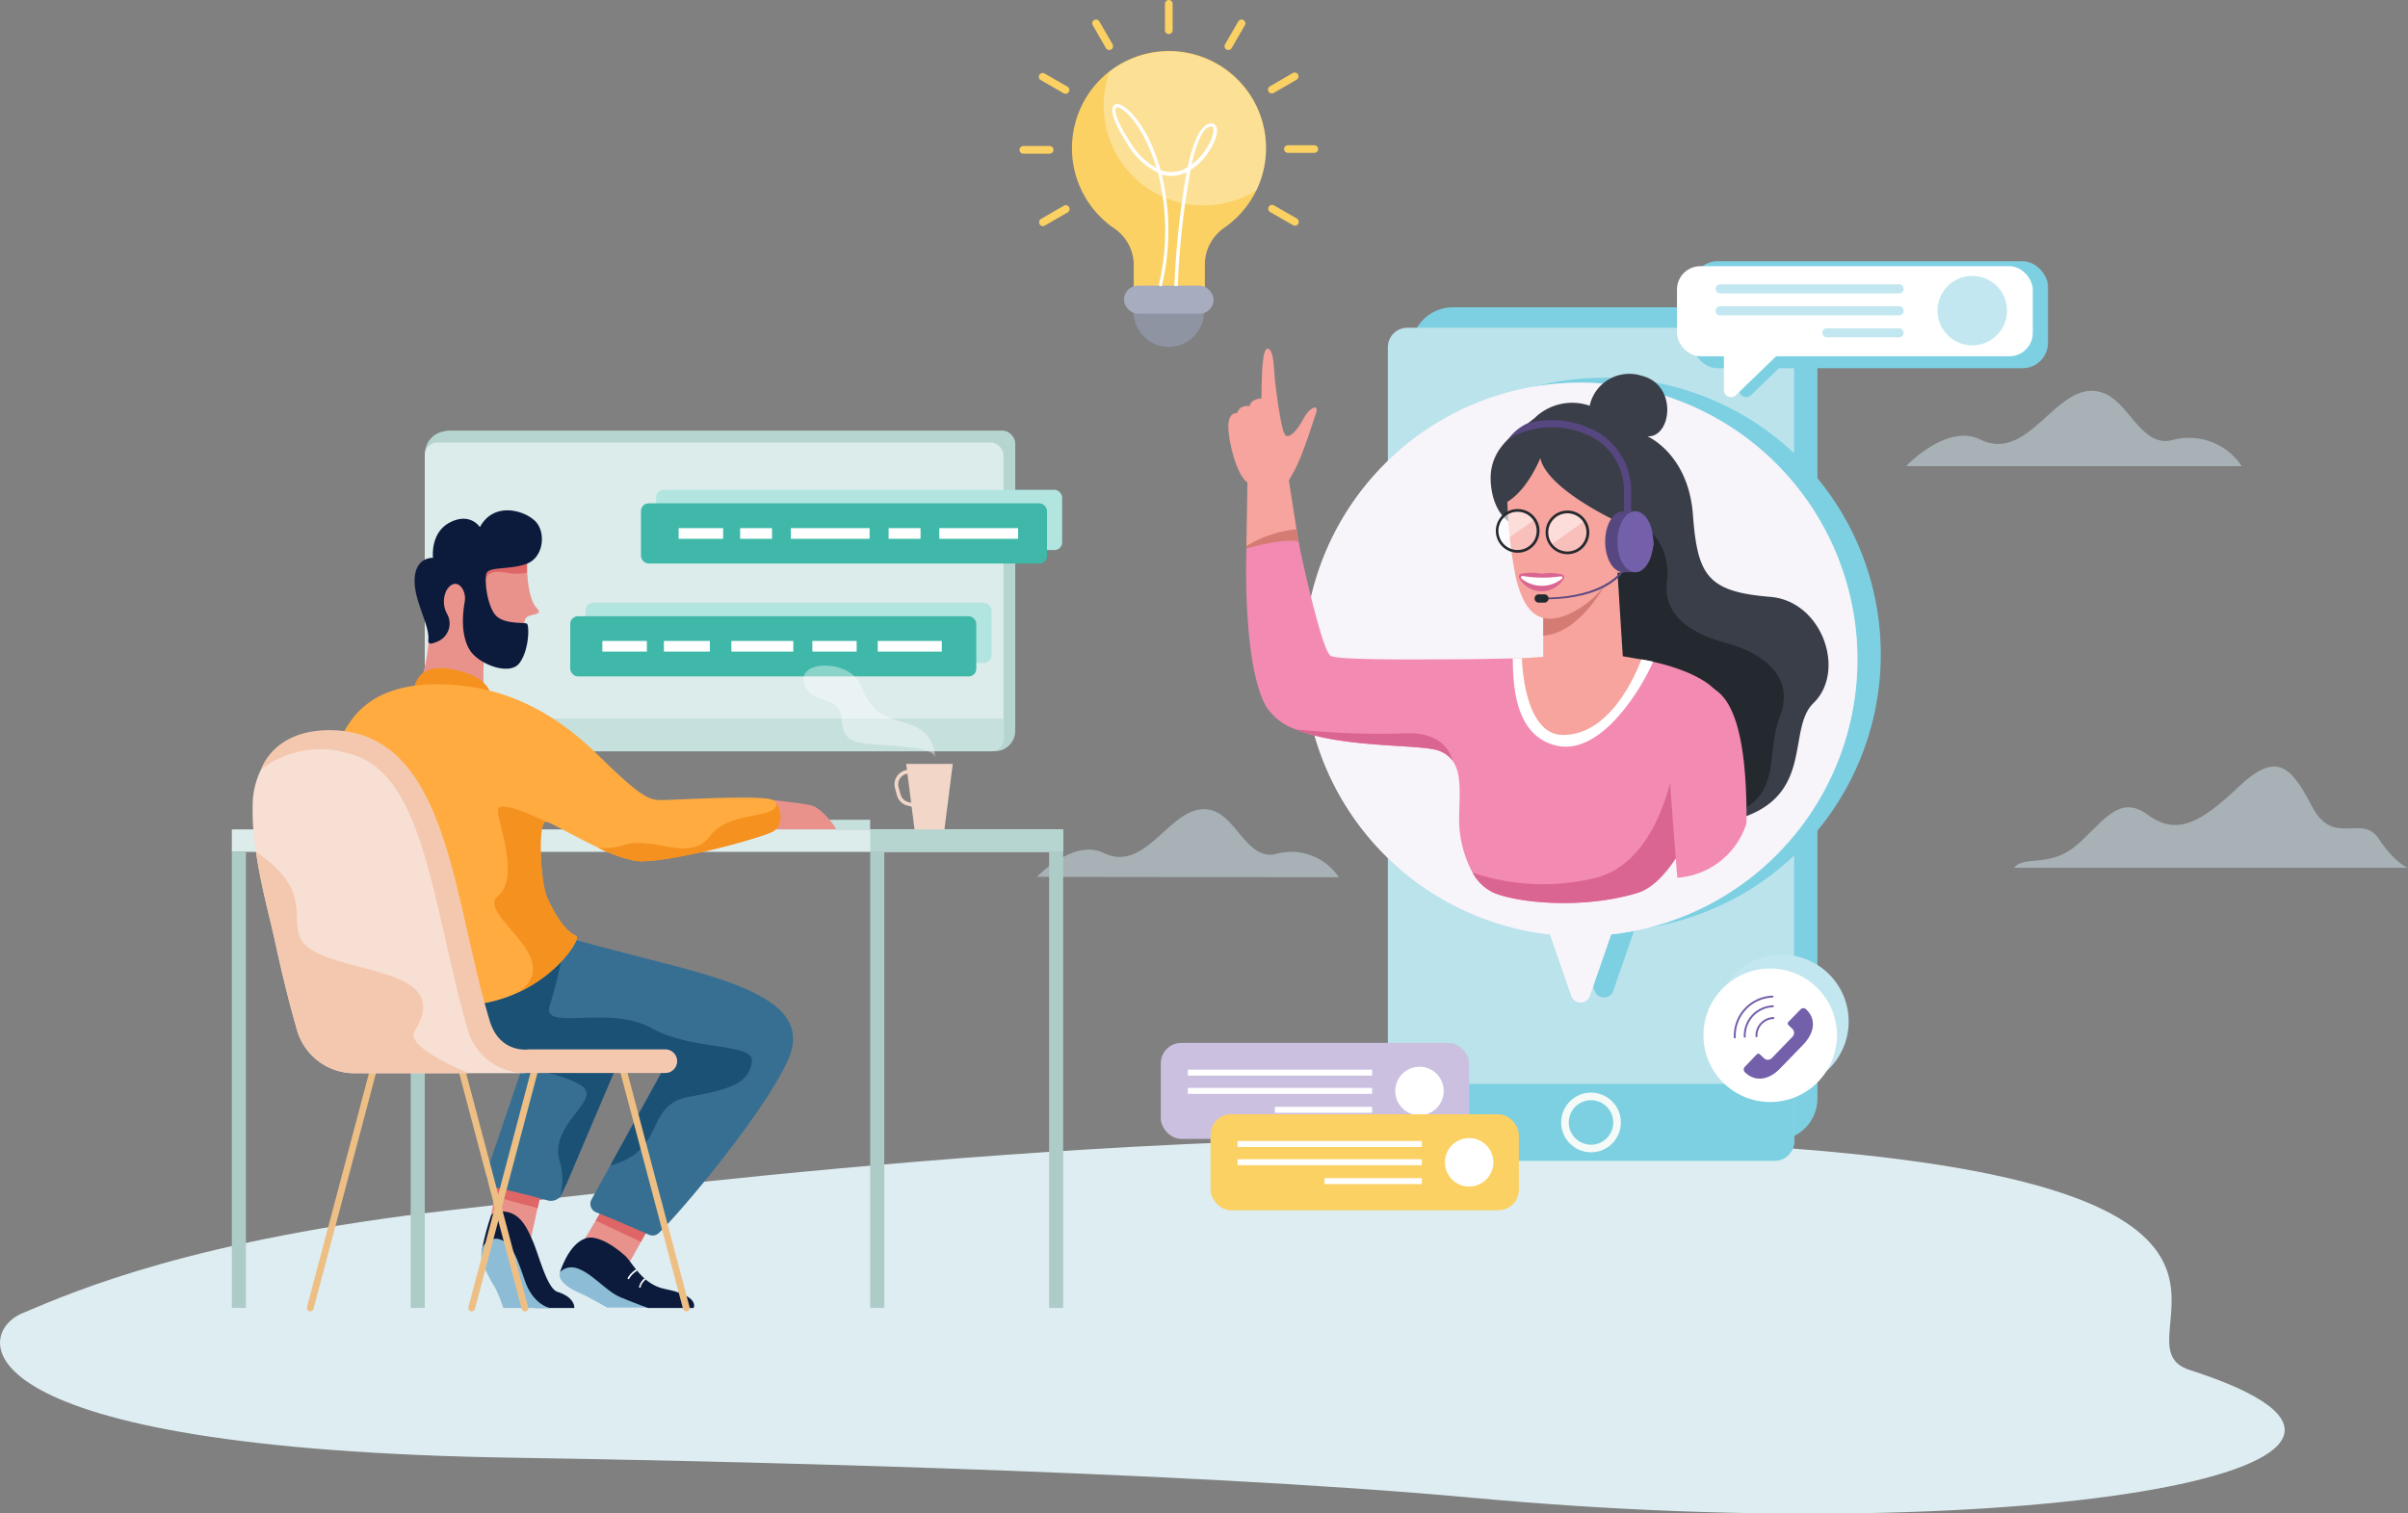 <svg xmlns="http://www.w3.org/2000/svg" viewBox="0 0 338.72 212.91"><rect x="0" y="0" width="338.72" height="212.91" fill="#808080" stroke="none"/><defs><style>.cls-1{isolation:isolate;}.cls-2{fill:#deedf1;mix-blend-mode:multiply;}.cls-3{fill:#ccdfe8;}.cls-3,.cls-9{opacity:0.52;}.cls-4{fill:#f6a49d;}.cls-5{fill:#d47c74;}.cls-6{fill:#7dd0e2;}.cls-7{fill:#bbe3eb;}.cls-15,.cls-16,.cls-24,.cls-44,.cls-8{fill:#fff;}.cls-9{fill:#f0ebf7;}.cls-10{fill:#3a3e49;}.cls-11{fill:#24292f;}.cls-12{fill:#f38ab2;}.cls-13{fill:#db6592;}.cls-14{fill:#f4faf8;}.cls-15{opacity:0.3;}.cls-16{opacity:0.47;}.cls-17{fill:#c2e7f0;}.cls-18{fill:#cbc0e0;}.cls-19{fill:#fbd163;}.cls-20{fill:#574780;}.cls-21{fill:#745faa;}.cls-22{fill:#8f94a3;}.cls-23{fill:#a7adbf;}.cls-24{opacity:0.32;}.cls-25{fill:#c6e0dd;}.cls-26{fill:#b6d5d0;}.cls-27{fill:#dceceb;}.cls-28{fill:#b2e5e0;}.cls-29{fill:#3fb8a9;}.cls-30{fill:#e9928b;}.cls-31{fill:#adccc7;}.cls-32{fill:#de6667;}.cls-33{fill:#376f92;}.cls-34{fill:#1b5175;}.cls-35{fill:#8dbcd6;}.cls-36{fill:#0c1b3c;}.cls-37{fill:#f5911f;}.cls-38{fill:#ffab40;}.cls-39{fill:#edbf84;}.cls-40{fill:#f7dfd3;}.cls-41{fill:#f4c8af;}.cls-42{fill:none;stroke:#f5b89b;stroke-linecap:round;stroke-miterlimit:10;stroke-width:2px;}.cls-43{fill:#f2d6c8;}.cls-44{opacity:0.39;}</style></defs><g class="cls-1"><g id="Ebene_1" data-name="Ebene 1"><path class="cls-2" d="M96.8,217c22.54.34,92.39,1.74,134.78,5.65,78.6,7.24,142.81-4.46,100.64-18-11.79-3.78,22.21-26.29-61-31.5-73-4.58-147.49,4.89-183.53,9S35,193.41,27.3,196.69C20.51,199.57,18,215.8,96.8,217Z" transform="translate(-24.21 -11.92)"/><path class="cls-3" d="M362.93,134s-1.74-.52-4.13-4.1-6.34,1.29-9.39-4.57-5.08-7.67-10.37-2.66-8.65,6.88-12.78,3.83-6.49,1.5-10.17,4.5-7.2,1.23-8.56,3Z" transform="translate(-24.21 -11.92)"/><path class="cls-3" d="M212.52,135.33a8,8,0,0,0-8.83-3.27c-3.84.91-5.42-4.71-8.59-6-5.83-2.26-9.21,9-15.64,5.86-4.25-2.08-9.38,3.36-9.38,3.36Z" transform="translate(-24.21 -11.92)"/><path class="cls-4" d="M199.68,79.79l-.15,8.92,0,1.52,7.55-.7-.5-3.16h0l-1.07-6.88a22.45,22.45,0,0,0,1.82-3.69c.78-2,1.56-4.45,2-5.77s-.87-.88-1.76.78-2,2.83-2.54,2.35-1.17-5.14-1.42-7.24-.15-4.79-1.08-4.94-.83,5.72-.88,7c0,0-1.46,0-1.66,1.07,0,0-1.42-.24-1.76,1,0,0-1.13-.24-1.23,1.62S198.07,78.71,199.68,79.79Z" transform="translate(-24.21 -11.92)"/><path class="cls-5" d="M199.51,90.23l7.55-.7-.5-3.16h0a17.16,17.16,0,0,0-7,2.34Z" transform="translate(-24.21 -11.92)"/><rect class="cls-6" x="222.72" y="55.15" width="57.16" height="117.19" rx="5.88" transform="translate(478.37 215.57) rotate(180)"/><rect class="cls-7" x="195.22" y="46.11" width="57.15" height="117.19" rx="2.74"/><path class="cls-6" d="M210.91,104a38.93,38.93,0,1,1,43.22,38.68l-3,8.65a1.38,1.38,0,0,1-2.6,0l-3-8.65A38.92,38.92,0,0,1,210.91,104Z" transform="translate(-24.21 -11.92)"/><path class="cls-8" d="M207.62,104.7a38.93,38.93,0,1,1,43.22,38.68l-3,8.65a1.38,1.38,0,0,1-2.6,0l-3-8.65A38.92,38.92,0,0,1,207.62,104.7Z" transform="translate(-24.21 -11.92)"/><path class="cls-9" d="M207.62,104.7a38.93,38.93,0,1,1,43.22,38.68l-3,8.65a1.38,1.38,0,0,1-2.6,0l-3-8.65A38.92,38.92,0,0,1,207.62,104.7Z" transform="translate(-24.21 -11.92)"/><path class="cls-10" d="M238.32,86.27s-3.81-.65-4.38-6.08,3.74-7.46,6.17-9.49A7.54,7.54,0,0,1,247.82,69a5.7,5.7,0,0,1,7.3-4.22c5.15,1.24,4.22,8.77.81,8.52,0,0,5.76,2.44,6.41,11s2,10.86,10.89,11.59c7.33.6,10.69,10.47,6.08,14.93-4,3.87.63,14-12.27,16.72s-19.39-20.94-19.39-20.94Z" transform="translate(-24.21 -11.92)"/><path class="cls-11" d="M256.1,86.37a8.39,8.39,0,0,1,2.59,7.37c-.55,4.86,3.42,7.3,8.45,8.68s9.57,4.7,7.47,10.22.32,10.87-6.33,13.71-26-8.49-26-9.72,4-24.76,3.68-25,4.35-4,4.35-4Z" transform="translate(-24.21 -11.92)"/><path class="cls-6" d="M219.43,164.41v8.08a2.74,2.74,0,0,0,2.74,2.74h51.68a2.74,2.74,0,0,0,2.74-2.74v-8.08Z" transform="translate(-24.21 -11.92)"/><path class="cls-3" d="M339.54,77.5a8.87,8.87,0,0,0-9.82-3.65c-4.27,1-6-5.24-9.56-6.61-6.48-2.52-10.24,10-17.4,6.51-4.73-2.31-10.43,3.75-10.43,3.75Z" transform="translate(-24.21 -11.92)"/><path class="cls-4" d="M251.05,86.35l.68-.73s3.34-2.06,4.8,1.59-4.38,6.08-5.48,5.05S251.05,86.35,251.05,86.35Z" transform="translate(-24.21 -11.92)"/><path class="cls-12" d="M202.32,111.33a8.12,8.12,0,0,0,4.12,3.19c6.07,2.5,16.15,2.14,19.41,2.82a4.19,4.19,0,0,1,2.67,1.58h0c1.31,1.78,1,4.69.95,7.59a16,16,0,0,0,1.88,8.18,6.44,6.44,0,0,0,3,2.84c3.53,1.46,12.65,2.31,20.2,0,3.34-1,6.47-5.87,8.7-11.27,2.8-6.77,4.2-14.42,2.84-16.5-1.78-2.73-6.83-4.18-9.42-4.76-.95-.21-1.57-.31-1.57-.31l-2.64,1L242,104.45l-5.07.1c-2.86.06-6.22.12-8,.12-3.52,0-16.18.18-17.52-.47s-4.57-16.11-4.57-16.11c-2.19-.49-7.3,1-7.3,1S198.91,105.32,202.32,111.33Z" transform="translate(-24.21 -11.92)"/><path class="cls-8" d="M237,104.55c.06,3,0,11,6.3,12.3s12-8.39,13.44-11.85c-.95-.21-1.57-.31-1.57-.31l-2.64,1L242,104.45Z" transform="translate(-24.21 -11.92)"/><path class="cls-13" d="M231.36,134.69a6.44,6.44,0,0,0,3,2.84c3.53,1.46,12.65,2.31,20.2,0,3.34-1,6.47-5.87,8.7-11.27-1.73-3.69-3.47-7.34-3.47-7.34S258,133,248.73,135.4A31,31,0,0,1,231.36,134.69Z" transform="translate(-24.21 -11.92)"/><circle class="cls-14" cx="223.8" cy="157.91" r="4.2"/><path class="cls-6" d="M244.88,169.83A3.13,3.13,0,1,0,248,166.7,3.13,3.13,0,0,0,244.88,169.83Z" transform="translate(-24.21 -11.92)"/><path class="cls-12" d="M263.31,108.2c2.55.33,6.71,2,6.57,19.54a11,11,0,0,1-9.73,7.66s-1.46-17.77-1.46-21.54S261.67,108,263.31,108.2Z" transform="translate(-24.21 -11.92)"/><path class="cls-4" d="M243,104.2l-4.71.33s.17,10.8,5.79,10.79c7.39,0,11-10.63,11-10.63l-2.64-.45Z" transform="translate(-24.21 -11.92)"/><path class="cls-4" d="M241.29,97.25v7.54a4.9,4.9,0,0,0,5.29,3,8,8,0,0,0,5.9-3.53l-.91-14.36Z" transform="translate(-24.21 -11.92)"/><path class="cls-5" d="M241.29,101.33c5.46-.29,9.27-8.18,9.27-8.18l-3-.38-6.25,4.28Z" transform="translate(-24.21 -11.92)"/><path class="cls-4" d="M236.24,82.52a65.11,65.11,0,0,0,1.23,10.83c1,3.82,2.62,6.75,6.94,5.17a13.18,13.18,0,0,0,7-6.75l.6-6.33s-10.16-4.62-11.13-9.06C240.86,76.38,239.16,80.76,236.24,82.52Z" transform="translate(-24.21 -11.92)"/><path class="cls-5" d="M251.73,90.08S252.86,86.56,254,87,254.28,89.19,251.73,90.08Z" transform="translate(-24.21 -11.92)"/><path class="cls-13" d="M206.44,114.52h0c6.07,2.5,16.15,2.14,19.41,2.82a4.19,4.19,0,0,1,2.67,1.58h0s-.65-4.2-6.9-3.82A113,113,0,0,1,206.44,114.52Z" transform="translate(-24.21 -11.92)"/><path class="cls-15" d="M234.91,86.88A2.77,2.77,0,0,1,240,85.07a2.69,2.69,0,0,1,.45,1.26,2.76,2.76,0,0,1-4.94,2A2.72,2.72,0,0,1,234.91,86.88Z" transform="translate(-24.21 -11.92)"/><path class="cls-16" d="M234.91,86.88A2.77,2.77,0,0,1,240,85.07c-1.41,1-3.2,2.27-4.49,3.21A2.72,2.72,0,0,1,234.91,86.88Z" transform="translate(-24.21 -11.92)"/><path class="cls-11" d="M238,89.66a3.07,3.07,0,1,0-3.36-2.74A3.06,3.06,0,0,0,238,89.66Zm-.58-5.73A2.69,2.69,0,1,1,235,86.88,2.68,2.68,0,0,1,237.39,83.93Z" transform="translate(-24.21 -11.92)"/><path class="cls-15" d="M242,87.09A2.77,2.77,0,0,1,247,85.28a2.69,2.69,0,0,1,.45,1.26,2.76,2.76,0,0,1-4.94,1.95A2.72,2.72,0,0,1,242,87.09Z" transform="translate(-24.21 -11.92)"/><path class="cls-16" d="M242,87.09A2.77,2.77,0,0,1,247,85.28c-1.41,1-3.2,2.27-4.49,3.21A2.72,2.72,0,0,1,242,87.09Z" transform="translate(-24.21 -11.92)"/><path class="cls-11" d="M245,89.87a3.07,3.07,0,1,0-3.36-2.75A3.06,3.06,0,0,0,245,89.87Zm-.58-5.73a2.69,2.69,0,1,1-2.41,3A2.68,2.68,0,0,1,244.45,84.14Z" transform="translate(-24.21 -11.92)"/><path class="cls-6" d="M268.83,60.51v6.32a1,1,0,0,0,1.66.71l7.24-7Z" transform="translate(-24.21 -11.92)"/><rect class="cls-6" x="262.24" y="48.69" width="50.05" height="15.05" rx="3.57" transform="translate(550.32 100.49) rotate(180)"/><rect class="cls-8" x="260.11" y="49.36" width="50.05" height="12.67" rx="3.28" transform="translate(546.05 99.48) rotate(180)"/><circle class="cls-17" cx="277.43" cy="43.7" r="4.89"/><path class="cls-17" d="M266.18,51.92h25.16a.64.64,0,0,1,.65.64h0a.65.65,0,0,1-.65.64H266.18a.64.64,0,0,1-.64-.64h0A.64.64,0,0,1,266.18,51.92Z" transform="translate(-24.21 -11.92)"/><path class="cls-17" d="M266.18,55h25.16a.65.65,0,0,1,.65.65h0a.65.65,0,0,1-.65.64H266.18a.64.64,0,0,1-.64-.64h0A.65.65,0,0,1,266.18,55Z" transform="translate(-24.21 -11.92)"/><rect class="cls-17" x="280.53" y="58.09" width="11.45" height="1.28" rx="0.64" transform="translate(548.31 105.55) rotate(180)"/><path class="cls-8" d="M266.7,60.51v6.32a1,1,0,0,0,1.66.71l7.24-7Z" transform="translate(-24.21 -11.92)"/><path class="cls-13" d="M241.11,92.63a8,8,0,0,1,2.78.08.44.44,0,0,1,.24.69,3.61,3.61,0,0,1-6.19-.1.43.43,0,0,1,.26-.68,8.16,8.16,0,0,1,2.78,0Z" transform="translate(-24.21 -11.92)"/><path class="cls-8" d="M243.74,93a17.47,17.47,0,0,1-5.36-.05.2.2,0,0,0-.16.35,4.51,4.51,0,0,0,5.66.07A.2.2,0,0,0,243.74,93Z" transform="translate(-24.21 -11.92)"/><rect class="cls-18" x="187.5" y="158.65" width="43.37" height="13.5" rx="2.88" transform="translate(394.15 318.87) rotate(180)"/><circle class="cls-8" cx="199.67" cy="153.48" r="3.41"/><rect class="cls-8" x="191.3" y="164.98" width="25.92" height="0.84" transform="translate(384.31 318.87) rotate(180)"/><rect class="cls-8" x="203.54" y="167.64" width="13.68" height="0.84" transform="translate(396.55 324.19) rotate(180)"/><rect class="cls-8" x="191.3" y="162.42" width="25.92" height="0.84" transform="translate(384.31 313.74) rotate(180)"/><rect class="cls-19" x="194.48" y="168.68" width="43.37" height="13.5" rx="2.88" transform="translate(408.13 338.94) rotate(180)"/><circle class="cls-8" cx="230.87" cy="175.43" r="3.41" transform="translate(-58.34 45.81) rotate(-13.28)"/><rect class="cls-8" x="198.29" y="175.02" width="25.92" height="0.84" transform="translate(398.29 338.94) rotate(180)"/><rect class="cls-8" x="210.53" y="177.67" width="13.68" height="0.84" transform="translate(410.53 344.25) rotate(180)"/><rect class="cls-8" x="198.29" y="172.45" width="25.92" height="0.84" transform="translate(398.29 333.81) rotate(180)"/><path class="cls-20" d="M241.29,96.24c9,0,11.2-3.82,11.3-4l-.22-.12S250.08,96,241.29,96Z" transform="translate(-24.21 -11.92)"/><path class="cls-11" d="M240.65,96.7h.8a.59.59,0,0,0,.59-.58h0a.59.59,0,0,0-.59-.59h-.8a.58.58,0,0,0-.58.59h0A.58.58,0,0,0,240.65,96.7Z" transform="translate(-24.21 -11.92)"/><path class="cls-20" d="M250,88.13c0,2.37,1.13,4.29,2.52,4.29.38,0,1.22,0,2,0,1.1,0,.52-2.54.52-4.27,0-1.9.4-4.28-.76-4.28h-1.76C251.09,83.85,250,85.77,250,88.13Z" transform="translate(-24.21 -11.92)"/><path class="cls-20" d="M236.41,73.65a12.22,12.22,0,0,1,10.72-.71,8.55,8.55,0,0,1,5.52,8v3.35h1V80.93a9.52,9.52,0,0,0-6.15-8.9,12.7,12.7,0,0,0-8.6-.47A6.94,6.94,0,0,0,236.41,73.65Z" transform="translate(-24.21 -11.92)"/><ellipse class="cls-21" cx="230.03" cy="76.21" rx="2.52" ry="4.29"/><circle class="cls-22" cx="188.62" cy="55.77" r="4.96" transform="translate(-8.4 137.78) rotate(-45)"/><path class="cls-19" d="M175,32.79a13.64,13.64,0,0,0,6,11.3,6.26,6.26,0,0,1,2.69,5.19v4.88h10v-5A6.3,6.3,0,0,1,196.37,44,13.65,13.65,0,1,0,175,32.79Z" transform="translate(-24.21 -11.92)"/><rect class="cls-23" x="182.31" y="52.11" width="12.61" height="3.94" rx="1.97" transform="translate(353.02 96.24) rotate(-180)"/><path class="cls-8" d="M187.2,52.06a33.06,33.06,0,0,0-.11-15.85A10.19,10.19,0,0,1,182.68,32c-1.72-2.69-2.38-4.6-1.8-5.23.15-.16.49-.38,1.17,0,1.42.73,3.6,3.47,5,7.73.15.43.29.88.43,1.37a4.42,4.42,0,0,0,3.7-.36l.07,0c.69-3.17,1.62-5.65,2.86-6.12.8-.3,1.11.13,1.2.34.52,1.14-1.1,4.54-3.63,6.1a116.92,116.92,0,0,0-1.8,16.33l-.48,0a121.23,121.23,0,0,1,1.72-16,4.93,4.93,0,0,1-3.5.32,33.38,33.38,0,0,1,0,15.75Zm-6-25c-.23.25-.14,1.55,1.85,4.64a10.41,10.41,0,0,0,3.83,3.87c-1.37-4.67-3.63-7.66-5.09-8.42a1.09,1.09,0,0,0-.44-.14A.21.21,0,0,0,181.24,27.11Zm13.09,2.7c-1,.38-1.82,2.47-2.46,5.29,2.22-1.58,3.38-4.47,3-5.21a.26.26,0,0,0-.26-.15A1,1,0,0,0,194.33,29.81Z" transform="translate(-24.21 -11.92)"/><path class="cls-24" d="M179.46,26.73a14.07,14.07,0,0,0,8.61,13,14.24,14.24,0,0,0,2.62.81,14.6,14.6,0,0,0,2.83.28,13.89,13.89,0,0,0,7.42-2.12,13.53,13.53,0,0,0,1.28-7.08A13.66,13.66,0,0,0,180.28,22,14.07,14.07,0,0,0,179.46,26.73Z" transform="translate(-24.21 -11.92)"/><path class="cls-19" d="M188.62,16.71h0a.54.54,0,0,0,.54-.54V12.46a.54.54,0,0,0-.54-.54h0a.54.54,0,0,0-.54.54v3.71A.54.54,0,0,0,188.62,16.71Z" transform="translate(-24.21 -11.92)"/><path class="cls-19" d="M180.51,18.89h0a.54.54,0,0,0,.2-.74l-1.86-3.21a.53.53,0,0,0-.73-.2h0a.53.53,0,0,0-.2.73l1.86,3.22A.54.54,0,0,0,180.51,18.89Z" transform="translate(-24.21 -11.92)"/><path class="cls-19" d="M196.73,18.89h0a.54.54,0,0,1-.2-.74l1.86-3.21a.53.53,0,0,1,.73-.2h0a.53.53,0,0,1,.2.73l-1.86,3.22A.54.54,0,0,1,196.73,18.89Z" transform="translate(-24.21 -11.92)"/><path class="cls-19" d="M172.4,33h0a.54.54,0,0,0-.54-.54h-3.71a.54.54,0,0,0-.53.54h0a.54.54,0,0,0,.53.54h3.72A.55.55,0,0,0,172.4,33Z" transform="translate(-24.21 -11.92)"/><path class="cls-19" d="M209.62,32.89h0a.54.54,0,0,0-.54-.54h-3.71a.54.54,0,0,0-.54.54h0a.55.55,0,0,0,.54.54h3.72A.54.54,0,0,0,209.62,32.89Z" transform="translate(-24.21 -11.92)"/><path class="cls-19" d="M174.59,41.06h0a.54.54,0,0,0-.74-.2l-3.21,1.86a.55.55,0,0,0-.19.74h0a.53.53,0,0,0,.73.2l3.21-1.86A.54.54,0,0,0,174.59,41.06Z" transform="translate(-24.21 -11.92)"/><path class="cls-19" d="M206.79,22.39h0a.55.55,0,0,0-.74-.19l-3.21,1.86a.55.55,0,0,0-.19.74h0a.54.54,0,0,0,.73.19l3.22-1.86A.55.55,0,0,0,206.79,22.39Z" transform="translate(-24.21 -11.92)"/><path class="cls-19" d="M174.56,24.84h0a.53.53,0,0,1-.73.2l-3.22-1.85a.53.53,0,0,1-.2-.73h0a.54.54,0,0,1,.74-.2l3.21,1.85A.53.53,0,0,1,174.56,24.84Z" transform="translate(-24.21 -11.92)"/><path class="cls-19" d="M206.83,43.4h0a.54.54,0,0,1-.74.2l-3.22-1.85a.55.55,0,0,1-.19-.74h0a.54.54,0,0,1,.73-.2l3.22,1.85A.54.54,0,0,1,206.83,43.4Z" transform="translate(-24.21 -11.92)"/><circle class="cls-17" cx="274.86" cy="155.63" r="9.39" transform="translate(-53.75 228.01) rotate(-45)"/><circle class="cls-8" cx="273.22" cy="157.57" r="9.39" transform="translate(-55.61 227.42) rotate(-45)"/><path class="cls-21" d="M269.65,162a.54.54,0,0,0,0,.76h0c1.55,1.51,3.52,1,5-.57l3.18-3.28c1.51-1.55,2-3.53.43-5h0a.54.54,0,0,0-.76,0l-1.73,1.78a.3.3,0,0,0,0,.43l.57.55a.78.78,0,0,1,0,1.11l-2.9,3a.78.78,0,0,1-1.11,0l-.58-.54a.3.3,0,0,0-.42,0Z" transform="translate(-24.21 -11.92)"/><path class="cls-21" d="M271.29,157.84h0a.14.14,0,0,0,.13-.14,2.33,2.33,0,0,1,2.24-2.42.15.15,0,0,0,.13-.15.14.14,0,0,0-.14-.13,2.61,2.61,0,0,0-2.5,2.71A.13.13,0,0,0,271.29,157.84Z" transform="translate(-24.21 -11.92)"/><path class="cls-21" d="M269.64,157.9h0a.12.12,0,0,0,.13-.14,4,4,0,0,1,3.83-4.14.13.13,0,0,0,.13-.14.12.12,0,0,0-.14-.13,4.26,4.26,0,0,0-4.09,4.42A.13.13,0,0,0,269.64,157.9Z" transform="translate(-24.21 -11.92)"/><path class="cls-21" d="M268.24,158h0a.14.14,0,0,0,.13-.14,5.38,5.38,0,0,1,5.17-5.6.13.13,0,0,0,.13-.14.14.14,0,0,0-.14-.13,5.64,5.64,0,0,0-5.43,5.88A.13.13,0,0,0,268.24,158Z" transform="translate(-24.21 -11.92)"/><rect class="cls-25" x="92.29" y="115.33" width="30.11" height="1.34"/><rect class="cls-26" x="61.4" y="60.58" width="81.41" height="43.43" rx="1.78"/><circle class="cls-26" cx="62.94" cy="63.81" r="3.16"/><path class="cls-26" d="M158.81,116.49c.08,1.16,3.95,1.11,5.44,1.11a2.87,2.87,0,0,0,2.77-2.84c0-1.5,0-2.75-1.45-2.75S158.71,115,158.81,116.49Z" transform="translate(-24.21 -11.92)"/><rect class="cls-27" x="59.75" y="62.25" width="81.41" height="43.43" rx="1.78"/><rect class="cls-28" x="82.35" y="84.79" width="57.12" height="8.47" rx="1.08"/><rect class="cls-29" x="80.21" y="86.69" width="57.12" height="8.47" rx="1.08"/><path class="cls-25" d="M84,113v2.84a1.78,1.78,0,0,0,1.78,1.78h77.85a1.77,1.77,0,0,0,1.78-1.78V113Z" transform="translate(-24.21 -11.92)"/><path class="cls-30" d="M133,124.49s3.75.39,5.26.71,3.64,3.16,3.56,3.48-1.9.87-3.25.87-7.35-1-7.35-1Z" transform="translate(-24.21 -11.92)"/><rect class="cls-27" x="32.61" y="116.68" width="116.93" height="3.16"/><rect class="cls-26" x="122.41" y="116.68" width="27.14" height="3.16"/><rect class="cls-31" x="147.57" y="119.84" width="1.98" height="64.16"/><rect class="cls-31" x="122.41" y="119.84" width="1.98" height="64.16"/><polygon class="cls-30" points="82.3 174.23 88.35 177.95 90.16 174.71 91.61 172.08 85.55 168.75 83.79 171.72 82.3 174.23"/><polygon class="cls-32" points="85.55 168.75 83.79 171.72 90.16 174.71 91.61 172.08 85.55 168.75"/><path class="cls-33" d="M88.22,155a29.17,29.17,0,0,0,6,5.66l6,.64,18-.24-8.17,14.83-2.63,4.77a1.28,1.28,0,0,0,.66,1.82c3.06,1.21,6,2.52,7.4,3.14a1.27,1.27,0,0,0,1.41-.24c3.24-3.1,15.11-17.28,18.22-24.48s-5.19-10.34-17.54-13.5-16.21-4.28-16.21-4.28-13.47,5.89-14.11,9A3.94,3.94,0,0,0,88.22,155Z" transform="translate(-24.21 -11.92)"/><path class="cls-34" d="M88.22,155a29.17,29.17,0,0,0,6,5.66l6,.64,18-.24-8.17,14.83c8-2.12,4.71-8.56,11.14-9.68s8.41-2.2,8.77-4.93-8.19-1.43-14.17-4.75-15.49.62-14.24-3.17a63.36,63.36,0,0,0,2-8.46L91.94,148.8S89.8,152.3,88.22,155Z" transform="translate(-24.21 -11.92)"/><polygon class="cls-30" points="69.09 170.94 74.32 175.82 75.62 169.97 76.13 167.71 69.88 166.13 69.52 168.33 69.09 170.94"/><polygon class="cls-32" points="69.52 168.33 75.62 169.97 76.13 167.71 69.88 166.13 69.52 168.33"/><path class="cls-33" d="M94,179c3,.65,5.67,1.35,7.22,1.79a1.76,1.76,0,0,0,1.64-.36l.09-.09h0a1.53,1.53,0,0,0,.39-.57l.57-1.34,7.45-17.52L99.87,161l-1.82,0-.27.77-.12.37-5,14.66A1.79,1.79,0,0,0,94,179Z" transform="translate(-24.21 -11.92)"/><path class="cls-34" d="M103,180.3h0a1.21,1.21,0,0,0,0-.18l-.14.27Z" transform="translate(-24.21 -11.92)"/><path class="cls-34" d="M102.92,175.22a9.11,9.11,0,0,1,.1,4.9l.91-1.73,7.45-17.52L99.87,161l-2.09.8-.75.28.63.09c1.63.23,6.11,1,8.41,2.54C108.91,166.67,101.44,170.08,102.92,175.22Z" transform="translate(-24.21 -11.92)"/><path class="cls-35" d="M104.53,189.28a3,3,0,0,0-1.54,1.59c-.39,1.1,1,2.21,2.86,3,1.32.58,3.75,2,3.75,2h7l-4-3.64Z" transform="translate(-24.21 -11.92)"/><path class="cls-36" d="M106.51,186.16s1.74-1,5.62,2.41c1.08,1,2.42,4.07,5.64,4.69,5,1,4,2.67,4,2.67h-6.4s-2.26-.83-4-1.56c-2.63-1.13-5.78-5.88-8.39-3.5C103,190.87,104.14,187,106.51,186.16Z" transform="translate(-24.21 -11.92)"/><path class="cls-30" d="M92.55,109.69c-.6-1-.23-5.53-.23-5.53s4.61-1,5.4-3.64A8.35,8.35,0,0,0,98,99.24h0a51.33,51.33,0,0,0,.33-6.77c0-.49,0-.92,0-1.26,0-.53,0-.84,0-.84l-3.46-.94L90.25,92l-3.19,1.79-2.48,7s-.08,5.6-2.06,8.69C81.15,111.59,93.64,111.5,92.55,109.69Z" transform="translate(-24.21 -11.92)"/><path class="cls-30" d="M96,93.77s1.7,6.74,2,5.47h0c.26-1.29,3-.44,1.63-1.87-.9-1-1.18-3.4-1.26-4.91,0-.74,0-1.26,0-1.26h0l-1.23,1.38Z" transform="translate(-24.21 -11.92)"/><path class="cls-32" d="M90.12,91.83l.13.17c.52.68,2.44,3.14,2.3,2-.17-1.36.83-1.92,3.09-1.47a6.84,6.84,0,0,0,1.44.1,10,10,0,0,0,1.24-.12h0c0-.74,0-1.26,0-1.26h0c0-.53,0-.84,0-.84l-3.46-.94Z" transform="translate(-24.21 -11.92)"/><path class="cls-37" d="M93.21,109.58s-.18-2.08-3.92-3.15-6.06-.52-6.77,2S93.21,109.58,93.21,109.58Z" transform="translate(-24.21 -11.92)"/><path class="cls-36" d="M98.32,99.66c-.35-.21-2.9.1-4.2-1s-1.8-4.93-1.51-6,3-.54,5.54-1.37,2.9-4.43,1.4-6-5.86-2.88-7.84.79c0,0-1.33-2.12-4.18-.68s-2.41,5-2.41,5-2.52-.18-2.59,3.13c-.07,3,2.2,6.43,1.92,8.51a.37.37,0,0,0,.44.42,4.54,4.54,0,0,0,1.26-.49,2.75,2.75,0,0,0,1-3.59A3.61,3.61,0,0,1,87,95c1.29-2.13,2.9-.23,2.58,1.57s-.55,4.7.68,6.75,5.61,3.71,7,1.91S98.69,99.87,98.32,99.66Z" transform="translate(-24.21 -11.92)"/><path class="cls-38" d="M88.12,153.33A19.25,19.25,0,0,0,97,151.58c6-2.73,8.94-7.71,8.28-8-1-.37-2.53-1.82-4.15-5.49-.85-1.92-1.38-10.58-.12-10.57.46,0,3.88,2,7.3,3.63a21.2,21.2,0,0,0,5.17,1.85c3.92.6,17.8-3.2,19.47-4.15,1.42-.82,1.17-3,.41-4h0a1.54,1.54,0,0,0-.41-.37c-1.41-.79-14,0-15.79,0s-3.08-.71-8.9-6.41-12.58-9.44-21-9.85c-12.15-.59-14.92,5.93-16.34,11.15S76.37,152.85,88.12,153.33Z" transform="translate(-24.21 -11.92)"/><path class="cls-36" d="M94.66,182.33c2.64,0,3.59,2.13,4.48,4.15s2,6.72,3.51,7.19S105,195,105,195.93H99.46s-3.49-3.84-5.29-5.34a8.22,8.22,0,0,1-2.23-2.47,35.8,35.8,0,0,1,1.36-5.26A1.93,1.93,0,0,1,94.66,182.33Z" transform="translate(-24.21 -11.92)"/><rect class="cls-31" x="57.77" y="119.84" width="1.98" height="64.16"/><rect class="cls-31" x="32.61" y="119.84" width="1.98" height="64.16"/><path class="cls-35" d="M94.22,186.2c1.93.4,2.64,2.47,3.83,5.91s3.54,3.82,3.54,3.82H95a20.17,20.17,0,0,0-1.15-2.87A18.77,18.77,0,0,1,92,189.28C91.44,186.38,93.75,186.1,94.22,186.2Z" transform="translate(-24.21 -11.92)"/><path class="cls-39" d="M120.75,196.4h.12a.47.47,0,0,0,.34-.58l-8.9-33.59a.48.48,0,0,0-.92.25l8.9,33.58A.48.48,0,0,0,120.75,196.4Z" transform="translate(-24.21 -11.92)"/><path class="cls-39" d="M98.05,196.4h.12a.47.47,0,0,0,.33-.58l-8.9-33.59a.47.47,0,1,0-.91.25l8.9,33.58A.47.47,0,0,0,98.05,196.4Z" transform="translate(-24.21 -11.92)"/><path class="cls-39" d="M67.85,196.4a.47.47,0,0,0,.46-.35l8.9-33.58a.46.46,0,0,0-.33-.58.48.48,0,0,0-.59.33l-8.9,33.59a.49.49,0,0,0,.34.58Z" transform="translate(-24.21 -11.92)"/><path class="cls-39" d="M90.56,196.4a.48.48,0,0,0,.46-.35l8.9-33.58a.46.46,0,0,0-.34-.58.47.47,0,0,0-.58.33l-8.9,33.59a.47.47,0,0,0,.34.58Z" transform="translate(-24.21 -11.92)"/><path class="cls-8" d="M112.67,191.89a3.1,3.1,0,0,1,1.16-1.19l-.12-.21a3.42,3.42,0,0,0-1.25,1.29Z" transform="translate(-24.21 -11.92)"/><path class="cls-8" d="M114.09,193.06h.24c0-.53.69-1.13.7-1.13l-.16-.18A2.19,2.19,0,0,0,114.09,193.06Z" transform="translate(-24.21 -11.92)"/><path class="cls-40" d="M60.11,131c.66,4.8,2,9.84,2.76,13.24.87,4,1.85,8.18,3,12.15a8.42,8.42,0,0,0,8.2,6.51h1.22l14.9,0h3.58l4.28,0-3.88-2.27L92,157.16l-4-13.61-4.67-16.06-5.46-8.38s-6.33-2.69-10.76-2.53a7.28,7.28,0,0,0-6.17,3.58,11.34,11.34,0,0,0-1.19,5.14A33.55,33.55,0,0,0,60.11,131Z" transform="translate(-24.21 -11.92)"/><path class="cls-41" d="M60.94,120.16s1.66-5.52,9.61-5.52c5.94,0,10.39,3,13.6,9.32,2.71,5.29,4.28,12.22,5.93,19.56.9,4,1.83,8.08,3,11.95,1.32,4.5,5.11,4.14,5.52,4.08h19.2a1.66,1.66,0,0,1,0,3.32l-19.7,0a8.41,8.41,0,0,1-8.21-6.51c-1.15-4-2.09-8.13-3-12.15-3-13.25-5.63-25.11-14.51-26.47C71.86,117.37,65.87,116.3,60.94,120.16Z" transform="translate(-24.21 -11.92)"/><path class="cls-37" d="M97,151.58h0c6-2.73,8.94-7.71,8.28-8-1-.37-2.53-1.82-4.15-5.49-.85-1.92-1.38-10.58-.12-10.57,0,0-6.64-3.32-6.76-1.66s3.2,9.5,0,12.11S104.22,146.75,97,151.58Z" transform="translate(-24.21 -11.92)"/><path class="cls-41" d="M60.22,131.77c.66,4.8,1.92,9.08,2.65,12.48.87,4,1.85,8.18,3,12.15a8.42,8.42,0,0,0,8.2,6.51h1.22l14.9,0c-2.59-1.05-8.85-4-7.67-5.89,5.23-8.4-7.7-8-13.84-11.11C62.78,142.9,70.14,138.46,60.22,131.77Z" transform="translate(-24.21 -11.92)"/><path class="cls-42" d="M171.49,174.06" transform="translate(-24.21 -11.92)"/><rect class="cls-28" x="92.29" y="68.91" width="57.12" height="8.47" rx="1.08"/><rect class="cls-29" x="90.16" y="70.81" width="57.12" height="8.47" rx="1.08"/><rect class="cls-8" x="132.13" y="74.3" width="11.08" height="1.5"/><rect class="cls-8" x="125" y="74.3" width="4.49" height="1.5"/><rect class="cls-8" x="111.24" y="74.3" width="11.08" height="1.5"/><rect class="cls-8" x="104.11" y="74.3" width="4.49" height="1.5"/><rect class="cls-8" x="95.46" y="74.3" width="6.26" height="1.5"/><rect class="cls-8" x="123.47" y="90.17" width="9.01" height="1.5"/><rect class="cls-8" x="114.27" y="90.17" width="6.23" height="1.5"/><rect class="cls-8" x="102.88" y="90.17" width="8.71" height="1.5"/><rect class="cls-8" x="93.39" y="90.17" width="6.46" height="1.5"/><rect class="cls-8" x="84.73" y="90.17" width="6.26" height="1.5"/><polygon class="cls-43" points="128.64 116.68 132.85 116.68 134.02 107.47 127.47 107.47 128.64 116.68"/><path class="cls-43" d="M153.27,125.63l.13-.5-1.44-.38a1.55,1.55,0,0,1-1.08-1.07l-.27-1a1.52,1.52,0,0,1,1.46-1.93v-.52a2,2,0,0,0-1.62.81,2,2,0,0,0-.34,1.77l.27,1a2,2,0,0,0,1.45,1.43Z" transform="translate(-24.21 -11.92)"/><path class="cls-44" d="M155.71,118.46s.32-3.6-4-4.79-4.95-2-6.49-5.48-8.78-3.5-7.91-.22,5.14,1.62,5.3,5,1.54,3.46,5.81,3.77S155.47,117.27,155.71,118.46Z" transform="translate(-24.21 -11.92)"/><path class="cls-37" d="M108.34,131.18a21.2,21.2,0,0,0,5.17,1.85c3.92.6,17.8-3.2,19.47-4.15,1.42-.82,1.17-3,.41-4,.34,2.4-6.6.94-9.33,4.69s-8.07-.08-12,1.22A9,9,0,0,1,108.34,131.18Z" transform="translate(-24.21 -11.92)"/></g></g></svg>